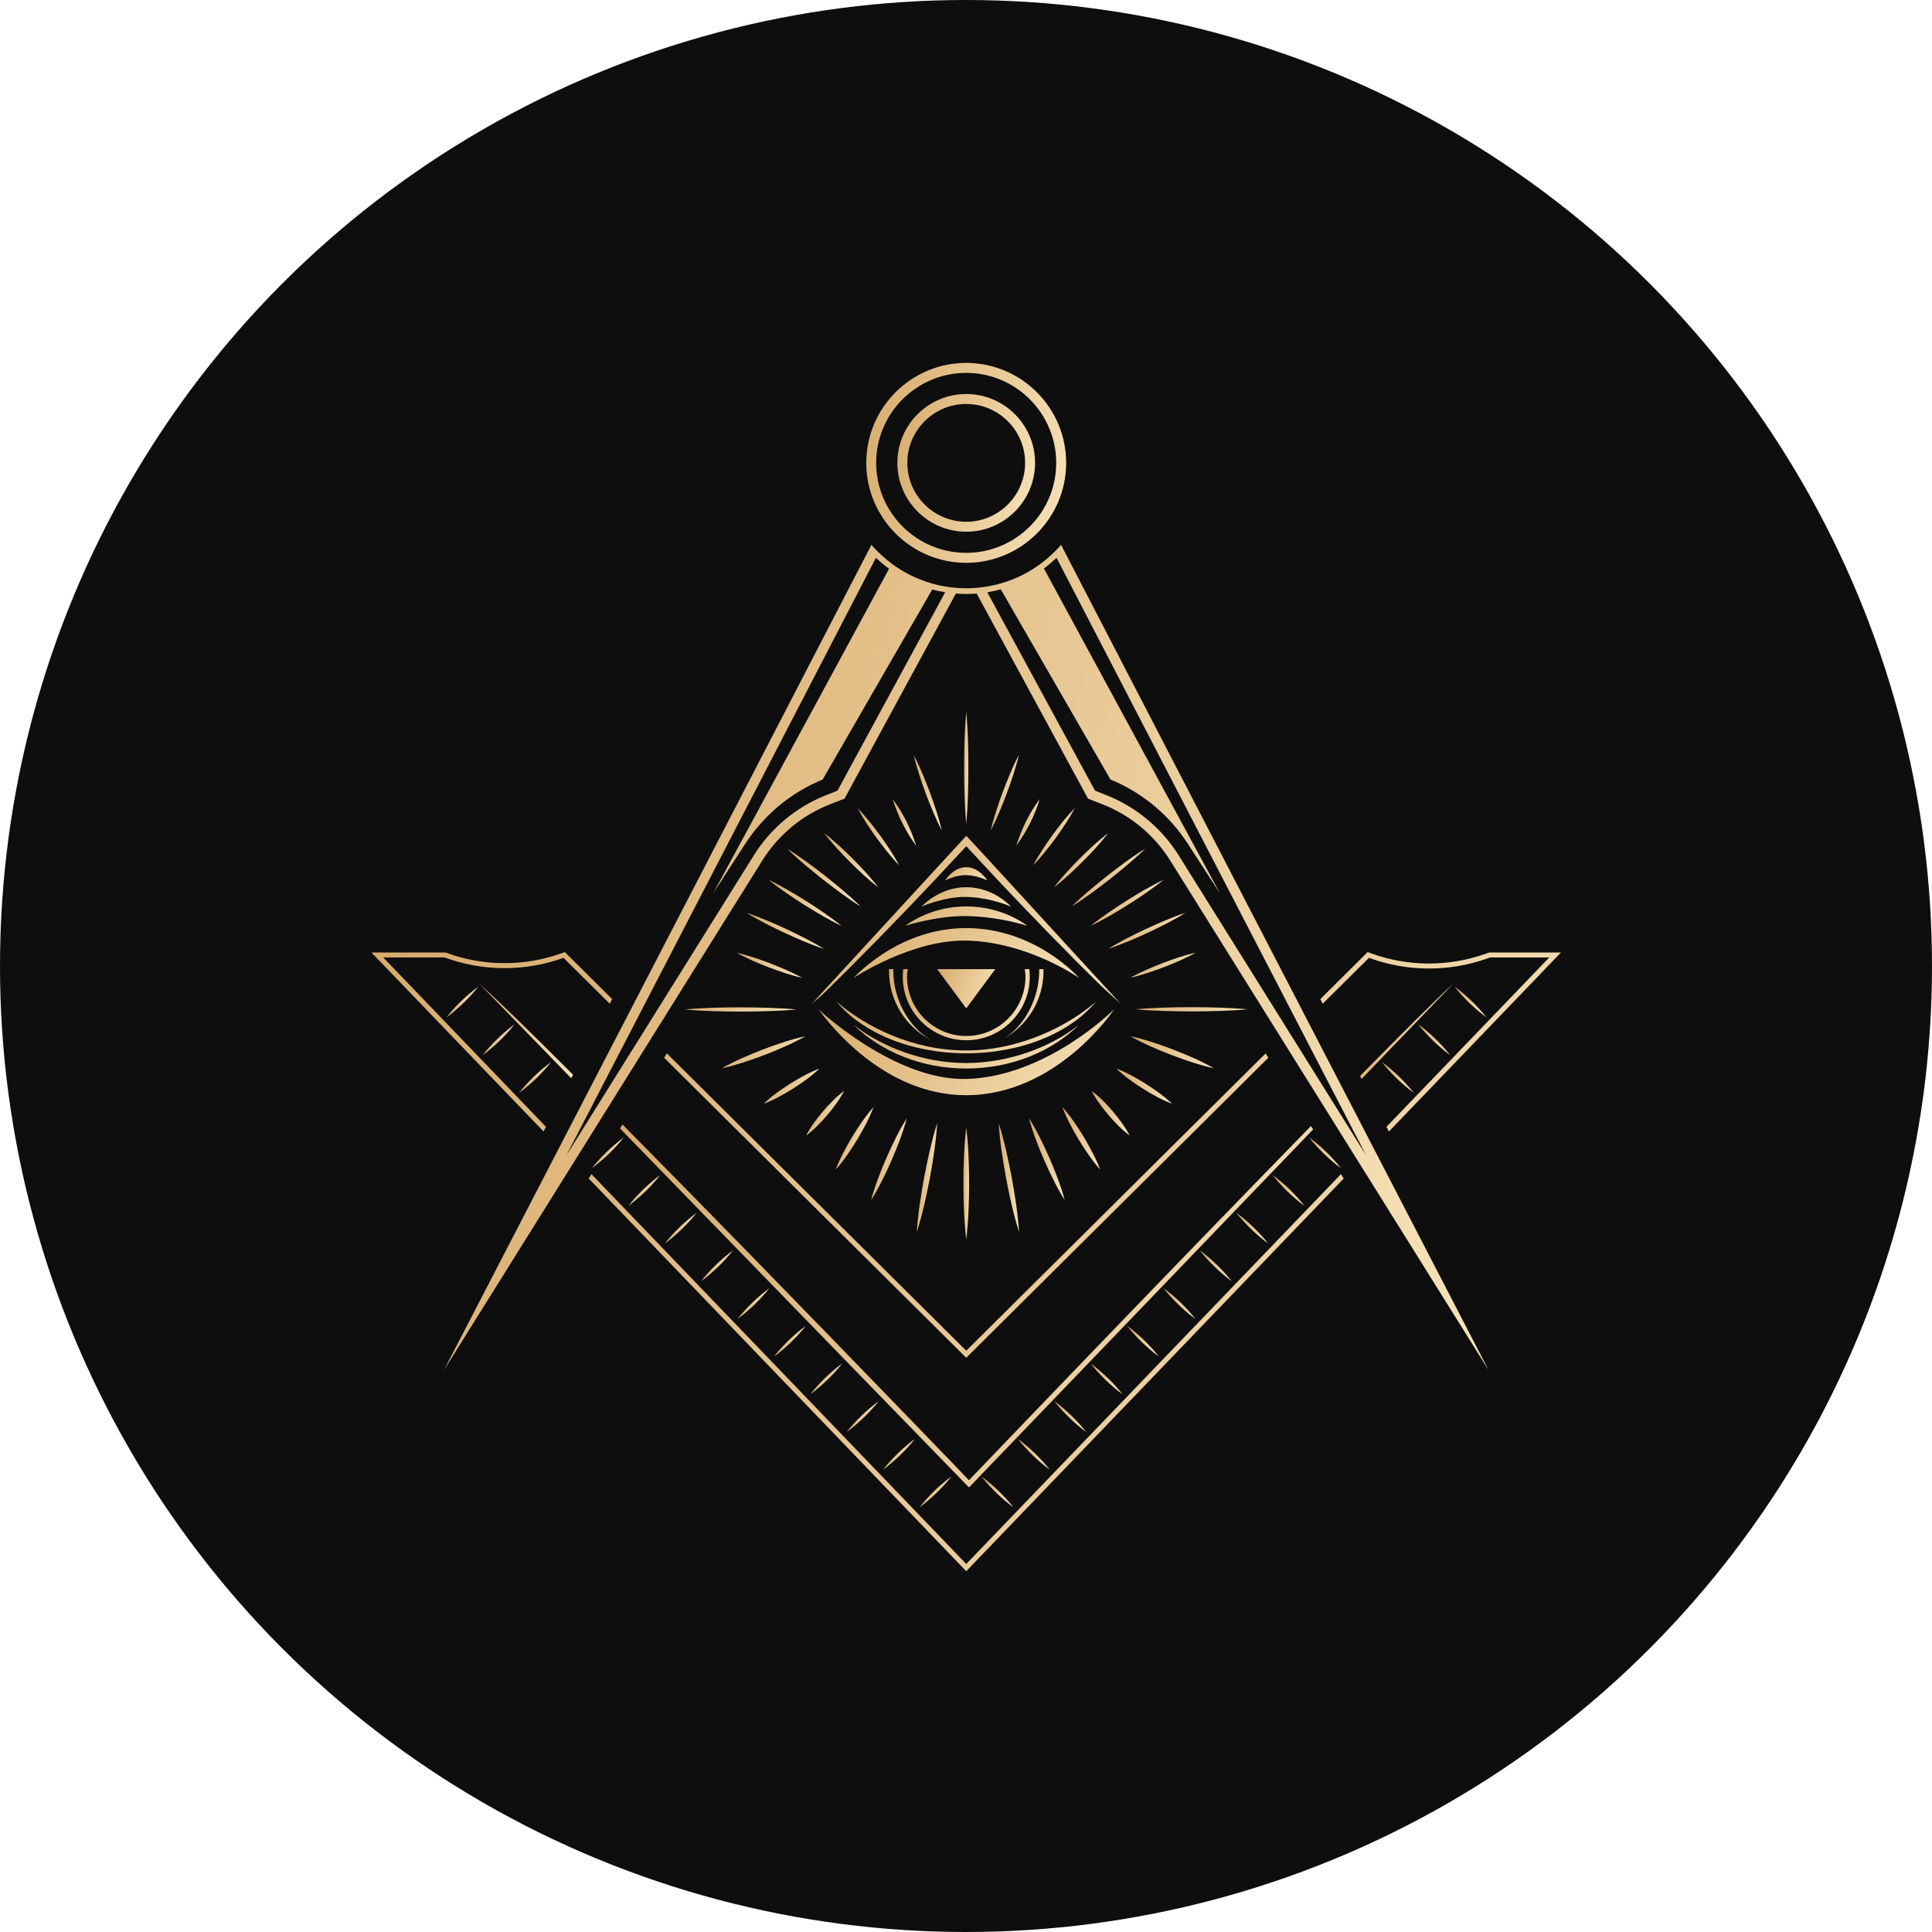 <?xml version="1.0" encoding="UTF-8"?> <svg xmlns="http://www.w3.org/2000/svg" width="32" height="32" viewBox="0 0 32 32" fill="none"><circle cx="16" cy="16" r="16" fill="#0E0E0E"></circle><path d="M16.003 9.322C15.091 9.322 14.348 8.579 14.348 7.667C14.348 6.754 15.091 6.011 16.003 6.011C16.916 6.011 17.659 6.754 17.659 7.667C17.659 8.579 16.916 9.322 16.003 9.322ZM16.003 6.176C15.181 6.176 14.512 6.845 14.512 7.667C14.512 8.489 15.181 9.157 16.003 9.157C16.825 9.157 17.494 8.489 17.494 7.667C17.494 6.845 16.825 6.176 16.003 6.176Z" fill="url(#paint0_linear_730_658)"></path><path d="M16.004 8.807C15.375 8.807 14.863 8.295 14.863 7.666C14.863 7.038 15.375 6.526 16.004 6.526C16.633 6.526 17.144 7.038 17.144 7.666C17.144 8.295 16.633 8.807 16.004 8.807ZM16.004 6.691C15.466 6.691 15.028 7.129 15.028 7.666C15.028 8.204 15.466 8.642 16.004 8.642C16.541 8.642 16.979 8.204 16.979 7.666C16.979 7.129 16.541 6.691 16.004 6.691Z" fill="url(#paint1_linear_730_658)"></path><path d="M17.621 9.114L17.575 9.024C17.523 9.085 17.466 9.142 17.407 9.196C17.356 9.244 17.301 9.289 17.245 9.331C17.05 9.478 16.828 9.59 16.587 9.66C16.568 9.666 16.548 9.672 16.528 9.677H16.528C16.399 9.71 16.265 9.732 16.127 9.74C16.087 9.742 16.046 9.744 16.004 9.744C15.962 9.744 15.922 9.742 15.881 9.74C15.747 9.732 15.616 9.712 15.49 9.679C15.467 9.673 15.444 9.667 15.421 9.66C15.184 9.591 14.965 9.481 14.771 9.337C14.712 9.293 14.655 9.246 14.601 9.196C14.542 9.142 14.486 9.085 14.434 9.024L14.387 9.114L7.352 22.696L12.627 14.252C12.889 13.832 13.279 13.507 13.739 13.325L13.988 13.228L15.832 9.831C15.888 9.836 15.946 9.838 16.004 9.838C16.062 9.838 16.12 9.836 16.177 9.831L18.021 13.228L18.269 13.325C18.729 13.507 19.119 13.832 19.382 14.252L24.657 22.696L17.621 9.114ZM13.871 13.096L13.679 13.172C13.189 13.366 12.766 13.718 12.487 14.165L9.382 19.135L14.508 9.239C14.577 9.304 14.649 9.365 14.726 9.42L11.813 14.795L12.344 13.975C12.499 13.737 12.688 13.525 12.904 13.345C13.12 13.166 13.363 13.019 13.626 12.911L15.441 9.764C15.511 9.783 15.583 9.798 15.655 9.81L13.871 13.096ZM18.329 13.172L18.137 13.096L16.353 9.81C16.428 9.797 16.503 9.781 16.576 9.761L18.393 12.911C18.656 13.019 18.899 13.166 19.115 13.345C19.331 13.525 19.52 13.737 19.674 13.975L20.206 14.795L17.29 9.415C17.364 9.361 17.434 9.302 17.5 9.239L22.627 19.135L19.521 14.165C19.242 13.718 18.819 13.366 18.329 13.172Z" fill="url(#paint2_linear_730_658)"></path><path d="M16.527 9.677L16.534 9.69L16.587 9.661C16.567 9.666 16.547 9.672 16.527 9.677Z" fill="url(#paint3_linear_730_658)"></path><path d="M13.442 16.63C13.452 16.62 15.995 13.853 16.005 13.844C16.012 13.842 18.559 16.629 18.567 16.63C18.481 16.549 18.303 16.393 18.219 16.31C17.669 15.773 17.098 15.181 16.57 14.623L15.927 13.933H16.082L15.439 14.622C14.852 15.243 14.234 15.878 13.621 16.475L13.441 16.63L13.442 16.63Z" fill="url(#paint4_linear_730_658)"></path><path d="M16.485 16.052L16.004 16.702L15.523 16.052H16.485Z" fill="url(#paint5_linear_730_658)"></path><path d="M17.048 16.052H16.972C16.981 16.104 16.985 16.124 16.985 16.178C16.985 16.719 16.545 17.159 16.004 17.159C15.463 17.159 15.024 16.719 15.024 16.178C15.024 16.124 15.028 16.104 15.037 16.052H14.961C14.956 16.094 14.953 16.135 14.953 16.178C14.953 16.758 15.425 17.23 16.005 17.23C16.584 17.23 17.056 16.758 17.056 16.178C17.056 16.135 17.054 16.094 17.049 16.052H17.048Z" fill="url(#paint6_linear_730_658)"></path><path d="M18.153 16.59C17.72 16.973 16.91 17.399 16.004 17.399C15.099 17.399 14.33 16.999 13.855 16.59C14.278 17.101 15.083 17.446 16.004 17.446C16.926 17.446 17.731 17.101 18.153 16.59Z" fill="url(#paint7_linear_730_658)"></path><path d="M17.872 16.973C17.42 17.336 16.718 17.607 16.004 17.607C15.29 17.607 14.614 17.346 14.137 16.973C14.589 17.417 15.258 17.698 16.004 17.698C16.75 17.698 17.42 17.417 17.872 16.973Z" fill="url(#paint8_linear_730_658)"></path><path d="M13.555 16.717C13.555 16.717 14.815 17.902 16.004 17.871C17.34 17.835 18.454 16.717 18.454 16.717C18.454 16.717 17.514 18.14 16.002 18.14C14.621 18.14 13.713 16.927 13.555 16.717H13.555Z" fill="url(#paint9_linear_730_658)"></path><path d="M15.414 17.222C15.005 17.009 14.725 16.58 14.725 16.087V16.052H14.796V16.087C14.796 16.54 15.046 17.015 15.415 17.222H15.414Z" fill="url(#paint10_linear_730_658)"></path><path d="M17.283 16.052V16.087C17.283 16.571 17.012 16.993 16.615 17.21C16.972 17 17.212 16.53 17.212 16.087V16.052H17.283H17.283Z" fill="url(#paint11_linear_730_658)"></path><path d="M9.355 15.769L9.303 15.788C8.684 16.011 8.002 16.008 7.384 15.778L7.377 15.776H6.152L9.003 18.741L9.043 18.664L6.347 15.858H7.362C7.997 16.092 8.695 16.095 9.331 15.866L9.334 15.865L10.099 16.625L10.139 16.548L9.355 15.769ZM24.668 15.776L24.599 15.8C23.99 16.015 23.32 16.012 22.712 15.791L22.653 15.769L21.869 16.548L21.908 16.625L22.674 15.865L22.684 15.868C23.309 16.096 23.999 16.1 24.627 15.878L24.682 15.858H25.661L22.964 18.664L23.005 18.741L25.855 15.776H24.668ZM16.004 25.904L9.796 19.447L9.751 19.52L15.974 25.993L16.004 26.024L22.256 19.52L22.211 19.447L16.004 25.904ZM16.004 22.489L21.007 17.52L20.962 17.448L16.004 22.372L11.046 17.448L11 17.52L15.975 22.46L16.004 22.489Z" fill="url(#paint12_linear_730_658)"></path><path d="M24.092 16.341C24.289 16.487 24.468 16.659 24.621 16.852C24.423 16.706 24.245 16.534 24.092 16.341Z" fill="url(#paint13_linear_730_658)"></path><path d="M23.49 16.965C23.688 17.112 23.866 17.284 24.019 17.476C23.821 17.33 23.643 17.158 23.49 16.965Z" fill="url(#paint14_linear_730_658)"></path><path d="M22.887 17.589C23.084 17.736 23.263 17.907 23.416 18.1C23.218 17.954 23.04 17.782 22.887 17.589Z" fill="url(#paint15_linear_730_658)"></path><path d="M21.682 18.838C21.879 18.984 22.058 19.156 22.211 19.349C22.013 19.203 21.834 19.03 21.682 18.838Z" fill="url(#paint16_linear_730_658)"></path><path d="M21.078 19.462C21.276 19.608 21.454 19.78 21.607 19.973C21.409 19.827 21.231 19.655 21.078 19.462Z" fill="url(#paint17_linear_730_658)"></path><path d="M19.873 20.711C20.071 20.857 20.249 21.029 20.402 21.222C20.204 21.076 20.026 20.904 19.873 20.711Z" fill="url(#paint18_linear_730_658)"></path><path d="M20.477 20.086C20.674 20.233 20.853 20.405 21.006 20.597C20.808 20.451 20.629 20.279 20.477 20.086Z" fill="url(#paint19_linear_730_658)"></path><path d="M19.271 21.335C19.469 21.481 19.648 21.653 19.8 21.846C19.602 21.7 19.424 21.528 19.271 21.335Z" fill="url(#paint20_linear_730_658)"></path><path d="M18.668 21.959C18.866 22.106 19.044 22.278 19.197 22.47C18.999 22.325 18.821 22.152 18.668 21.959Z" fill="url(#paint21_linear_730_658)"></path><path d="M17.463 23.208C17.66 23.354 17.839 23.526 17.992 23.719C17.794 23.573 17.616 23.401 17.463 23.208Z" fill="url(#paint22_linear_730_658)"></path><path d="M18.064 22.584C18.262 22.73 18.441 22.902 18.593 23.094C18.395 22.948 18.217 22.776 18.064 22.584Z" fill="url(#paint23_linear_730_658)"></path><path d="M16.859 23.832C17.057 23.979 17.235 24.151 17.388 24.343C17.19 24.198 17.012 24.025 16.859 23.832Z" fill="url(#paint24_linear_730_658)"></path><path d="M16.258 24.456C16.455 24.603 16.634 24.775 16.787 24.967C16.589 24.822 16.411 24.649 16.258 24.456Z" fill="url(#paint25_linear_730_658)"></path><path d="M7.393 16.853C7.545 16.66 7.724 16.488 7.922 16.342C7.769 16.535 7.59 16.707 7.393 16.853Z" fill="url(#paint26_linear_730_658)"></path><path d="M7.994 17.477C8.147 17.285 8.325 17.112 8.523 16.966C8.37 17.159 8.192 17.331 7.994 17.477Z" fill="url(#paint27_linear_730_658)"></path><path d="M8.598 18.102C8.751 17.909 8.929 17.737 9.127 17.591C8.974 17.784 8.795 17.955 8.598 18.102Z" fill="url(#paint28_linear_730_658)"></path><path d="M9.803 19.35C9.956 19.157 10.134 18.985 10.332 18.839C10.179 19.032 10 19.203 9.803 19.35Z" fill="url(#paint29_linear_730_658)"></path><path d="M10.406 19.974C10.559 19.782 10.737 19.609 10.935 19.463C10.782 19.656 10.604 19.828 10.406 19.974Z" fill="url(#paint30_linear_730_658)"></path><path d="M11.611 21.222C11.764 21.03 11.942 20.857 12.14 20.711C11.988 20.904 11.809 21.076 11.611 21.222Z" fill="url(#paint31_linear_730_658)"></path><path d="M11.01 20.598C11.163 20.406 11.341 20.233 11.539 20.087C11.386 20.28 11.207 20.452 11.01 20.598Z" fill="url(#paint32_linear_730_658)"></path><path d="M12.215 21.847C12.368 21.654 12.546 21.482 12.744 21.336C12.591 21.529 12.412 21.701 12.215 21.847Z" fill="url(#paint33_linear_730_658)"></path><path d="M12.818 22.471C12.971 22.278 13.149 22.106 13.347 21.96C13.194 22.153 13.016 22.325 12.818 22.471Z" fill="url(#paint34_linear_730_658)"></path><path d="M14.023 23.719C14.176 23.527 14.354 23.354 14.553 23.209C14.4 23.401 14.221 23.573 14.023 23.719Z" fill="url(#paint35_linear_730_658)"></path><path d="M13.42 23.095C13.573 22.902 13.751 22.73 13.949 22.584C13.796 22.777 13.617 22.949 13.42 23.095Z" fill="url(#paint36_linear_730_658)"></path><path d="M14.625 24.343C14.778 24.151 14.956 23.978 15.154 23.832C15.001 24.025 14.823 24.197 14.625 24.343Z" fill="url(#paint37_linear_730_658)"></path><path d="M15.229 24.967C15.381 24.775 15.559 24.602 15.758 24.456C15.605 24.649 15.426 24.821 15.229 24.967Z" fill="url(#paint38_linear_730_658)"></path><path d="M7.934 16.288C8.224 16.546 8.79 17.098 9.492 17.801L9.461 17.859L7.934 16.288Z" fill="url(#paint39_linear_730_658)"></path><path d="M21.714 18.65L21.749 18.707L16.05 24.636L16.02 24.606L10.27 18.691L10.31 18.625C10.997 19.319 11.751 20.088 12.48 20.835C14.346 22.747 16.049 24.515 16.049 24.517C16.049 24.517 19.297 21.124 21.714 18.65Z" fill="url(#paint40_linear_730_658)"></path><path d="M24.075 16.287L22.553 17.87L22.527 17.821C23.225 17.113 23.786 16.553 24.075 16.287Z" fill="url(#paint41_linear_730_658)"></path><path d="M16.004 13.645C15.976 13.341 15.97 13.024 15.969 12.718C15.97 12.412 15.976 12.096 16.004 11.791C16.033 12.095 16.038 12.413 16.039 12.718C16.038 13.024 16.032 13.341 16.004 13.645Z" fill="url(#paint42_linear_730_658)"></path><path d="M16.004 20.53C15.967 20.222 15.959 19.913 15.957 19.603C15.958 19.294 15.967 18.985 16.004 18.676C16.041 18.985 16.05 19.294 16.052 19.603C16.05 19.913 16.041 20.222 16.004 20.53Z" fill="url(#paint43_linear_730_658)"></path><path d="M16.41 13.752C16.46 13.539 16.534 13.323 16.609 13.117C16.688 12.912 16.772 12.701 16.875 12.506C16.825 12.72 16.751 12.935 16.675 13.142C16.597 13.347 16.512 13.558 16.41 13.752Z" fill="url(#paint44_linear_730_658)"></path><path d="M16.834 14.005C16.919 13.729 17.05 13.467 17.221 13.234C17.137 13.511 17.005 13.772 16.834 14.005Z" fill="url(#paint45_linear_730_658)"></path><path d="M17.115 14.329C17.205 14.158 17.318 13.993 17.43 13.835C17.546 13.677 17.666 13.523 17.803 13.383C17.711 13.556 17.602 13.718 17.488 13.877C17.372 14.032 17.251 14.191 17.115 14.329Z" fill="url(#paint46_linear_730_658)"></path><path d="M17.459 14.695C17.586 14.528 17.736 14.37 17.883 14.22C18.034 14.071 18.188 13.926 18.357 13.796C18.227 13.965 18.082 14.12 17.933 14.27C17.783 14.417 17.626 14.567 17.459 14.695Z" fill="url(#paint47_linear_730_658)"></path><path d="M17.752 15.013C17.933 14.834 18.139 14.666 18.338 14.507C18.54 14.35 18.75 14.191 18.968 14.057C18.786 14.236 18.581 14.403 18.382 14.562C18.18 14.719 17.969 14.878 17.752 15.013Z" fill="url(#paint48_linear_730_658)"></path><path d="M18.068 15.333C18.251 15.184 18.454 15.05 18.652 14.923C18.852 14.798 19.061 14.672 19.273 14.572C19.091 14.72 18.888 14.855 18.69 14.982C18.49 15.107 18.281 15.232 18.068 15.333Z" fill="url(#paint49_linear_730_658)"></path><path d="M18.811 16.717C19.114 16.689 19.432 16.683 19.737 16.682C20.043 16.683 20.36 16.689 20.664 16.717C20.36 16.745 20.043 16.75 19.737 16.752C19.432 16.75 19.115 16.745 18.811 16.717Z" fill="url(#paint50_linear_730_658)"></path><path d="M18.359 15.714C18.557 15.591 18.773 15.484 18.983 15.385C19.194 15.288 19.415 15.191 19.636 15.119C19.439 15.242 19.223 15.349 19.013 15.448C18.801 15.545 18.581 15.642 18.359 15.714Z" fill="url(#paint51_linear_730_658)"></path><path d="M18.723 16.194C18.89 16.1 19.073 16.024 19.25 15.954C19.431 15.885 19.614 15.822 19.803 15.779C19.634 15.875 19.456 15.95 19.276 16.02C19.096 16.087 18.91 16.153 18.723 16.194Z" fill="url(#paint52_linear_730_658)"></path><path d="M15.599 13.755C15.497 13.561 15.412 13.35 15.334 13.145C15.259 12.938 15.184 12.723 15.135 12.509C15.238 12.703 15.322 12.915 15.4 13.12C15.475 13.326 15.55 13.541 15.599 13.755Z" fill="url(#paint53_linear_730_658)"></path><path d="M15.175 14.009C15.003 13.775 14.871 13.514 14.787 13.237C14.959 13.47 15.09 13.732 15.175 14.009Z" fill="url(#paint54_linear_730_658)"></path><path d="M14.893 14.332C14.757 14.194 14.636 14.035 14.52 13.88C14.406 13.721 14.297 13.559 14.205 13.386C14.342 13.527 14.462 13.681 14.578 13.838C14.69 13.996 14.803 14.161 14.893 14.332Z" fill="url(#paint55_linear_730_658)"></path><path d="M14.548 14.698C14.381 14.571 14.224 14.421 14.074 14.273C13.925 14.122 13.78 13.968 13.65 13.799C13.819 13.928 13.973 14.074 14.124 14.223C14.271 14.373 14.421 14.53 14.548 14.698Z" fill="url(#paint56_linear_730_658)"></path><path d="M14.257 15.016C14.04 14.882 13.829 14.722 13.627 14.565C13.427 14.406 13.223 14.239 13.041 14.06C13.258 14.194 13.469 14.353 13.671 14.51C13.87 14.669 14.075 14.837 14.257 15.016Z" fill="url(#paint57_linear_730_658)"></path><path d="M13.94 15.337C13.727 15.236 13.518 15.11 13.318 14.986C13.12 14.859 12.917 14.724 12.734 14.575C12.947 14.676 13.156 14.802 13.356 14.926C13.554 15.053 13.757 15.188 13.94 15.337Z" fill="url(#paint58_linear_730_658)"></path><path d="M13.197 16.72C12.894 16.748 12.576 16.753 12.271 16.755C11.965 16.753 11.648 16.748 11.344 16.72C11.647 16.691 11.965 16.686 12.271 16.685C12.576 16.686 12.893 16.692 13.197 16.72Z" fill="url(#paint59_linear_730_658)"></path><path d="M13.648 15.717C13.427 15.645 13.206 15.548 12.995 15.451C12.785 15.352 12.568 15.245 12.371 15.122C12.592 15.194 12.813 15.291 13.024 15.388C13.235 15.488 13.451 15.594 13.648 15.717Z" fill="url(#paint60_linear_730_658)"></path><path d="M13.286 16.196C13.099 16.155 12.912 16.089 12.733 16.022C12.552 15.952 12.374 15.877 12.205 15.782C12.395 15.824 12.577 15.888 12.758 15.956C12.936 16.027 13.119 16.102 13.286 16.196Z" fill="url(#paint61_linear_730_658)"></path><path d="M16.879 20.407C16.786 20.114 16.721 19.815 16.664 19.514C16.608 19.212 16.561 18.909 16.541 18.602C16.634 18.895 16.698 19.195 16.756 19.496C16.811 19.798 16.859 20.101 16.879 20.407Z" fill="url(#paint62_linear_730_658)"></path><path d="M17.635 19.878C17.503 19.668 17.396 19.445 17.296 19.218C17.198 18.991 17.107 18.761 17.043 18.52C17.175 18.73 17.282 18.954 17.382 19.18C17.48 19.408 17.571 19.638 17.635 19.878Z" fill="url(#paint63_linear_730_658)"></path><path d="M18.223 19.373C18.087 19.221 17.975 19.052 17.869 18.879C17.765 18.705 17.668 18.528 17.596 18.336C17.732 18.489 17.844 18.657 17.95 18.83C18.053 19.005 18.151 19.182 18.223 19.373Z" fill="url(#paint64_linear_730_658)"></path><path d="M18.711 18.808C18.579 18.711 18.467 18.593 18.361 18.47C18.256 18.345 18.157 18.216 18.082 18.07C18.215 18.168 18.326 18.285 18.433 18.409C18.537 18.534 18.636 18.663 18.711 18.808Z" fill="url(#paint65_linear_730_658)"></path><path d="M19.414 18.282C19.241 18.217 19.083 18.127 18.927 18.03C18.772 17.932 18.623 17.827 18.49 17.699C18.663 17.764 18.822 17.854 18.977 17.951C19.131 18.05 19.281 18.154 19.414 18.282Z" fill="url(#paint66_linear_730_658)"></path><path d="M20.106 17.694C19.863 17.64 19.63 17.56 19.398 17.472C19.166 17.382 18.939 17.286 18.723 17.163C18.966 17.216 19.2 17.296 19.431 17.384C19.663 17.474 19.89 17.571 20.106 17.694Z" fill="url(#paint67_linear_730_658)"></path><path d="M15.185 20.407C15.205 20.101 15.253 19.798 15.308 19.496C15.366 19.195 15.43 18.895 15.523 18.602C15.504 18.909 15.456 19.212 15.401 19.514C15.343 19.815 15.278 20.114 15.185 20.407Z" fill="url(#paint68_linear_730_658)"></path><path d="M14.428 19.878C14.492 19.638 14.583 19.408 14.681 19.18C14.781 18.954 14.888 18.73 15.02 18.52C14.956 18.761 14.865 18.99 14.767 19.218C14.667 19.445 14.56 19.668 14.428 19.878Z" fill="url(#paint69_linear_730_658)"></path><path d="M13.842 19.373C13.914 19.182 14.011 19.005 14.115 18.83C14.221 18.657 14.333 18.489 14.469 18.336C14.397 18.527 14.3 18.705 14.196 18.879C14.089 19.052 13.977 19.221 13.842 19.373Z" fill="url(#paint70_linear_730_658)"></path><path d="M13.352 18.808C13.427 18.662 13.526 18.533 13.63 18.409C13.737 18.285 13.848 18.168 13.981 18.07C13.905 18.216 13.807 18.345 13.702 18.47C13.596 18.593 13.484 18.71 13.352 18.808Z" fill="url(#paint71_linear_730_658)"></path><path d="M12.648 18.282C12.781 18.154 12.931 18.049 13.085 17.951C13.241 17.854 13.399 17.764 13.572 17.699C13.439 17.827 13.29 17.932 13.136 18.03C12.98 18.127 12.821 18.217 12.648 18.282Z" fill="url(#paint72_linear_730_658)"></path><path d="M11.957 17.694C12.173 17.571 12.401 17.474 12.632 17.384C12.864 17.296 13.098 17.216 13.341 17.163C13.124 17.286 12.897 17.382 12.666 17.472C12.434 17.56 12.2 17.64 11.957 17.694Z" fill="url(#paint73_linear_730_658)"></path><path d="M14.137 16.197C14.137 16.197 15.097 15.561 16.005 15.579C17.023 15.6 17.872 16.197 17.872 16.197C17.872 16.197 17.155 15.372 16.003 15.372C14.95 15.372 14.257 16.075 14.137 16.197Z" fill="url(#paint74_linear_730_658)"></path><path d="M14.996 15.333C14.996 15.333 15.514 15.166 16.004 15.173C16.553 15.181 17.012 15.333 17.012 15.333C17.012 15.333 16.625 15.013 16.003 15.013C15.435 15.013 15.061 15.286 14.996 15.333Z" fill="url(#paint75_linear_730_658)"></path><path d="M15.262 15.016C15.262 15.016 15.643 14.849 16.003 14.856C16.408 14.864 16.745 15.016 16.745 15.016C16.745 15.016 16.461 14.695 16.003 14.695C15.584 14.695 15.309 14.969 15.262 15.016Z" fill="url(#paint76_linear_730_658)"></path><path d="M15.653 14.584C15.653 14.584 15.833 14.49 16.003 14.495C16.195 14.5 16.354 14.584 16.354 14.584C16.354 14.584 16.219 14.363 16.003 14.363C15.805 14.363 15.675 14.551 15.652 14.584H15.653Z" fill="url(#paint77_linear_730_658)"></path><defs><linearGradient id="paint0_linear_730_658" x1="14.348" y1="6.011" x2="18.198" y2="6.851" gradientUnits="userSpaceOnUse"><stop stop-color="#D8AB6C"></stop><stop offset="1" stop-color="#F7E3BA"></stop></linearGradient><linearGradient id="paint1_linear_730_658" x1="14.863" y1="6.526" x2="17.516" y2="7.104" gradientUnits="userSpaceOnUse"><stop stop-color="#D8AB6C"></stop><stop offset="1" stop-color="#F7E3BA"></stop></linearGradient><linearGradient id="paint2_linear_730_658" x1="7.352" y1="9.024" x2="26.938" y2="14.431" gradientUnits="userSpaceOnUse"><stop stop-color="#D8AB6C"></stop><stop offset="1" stop-color="#F7E3BA"></stop></linearGradient><linearGradient id="paint3_linear_730_658" x1="16.527" y1="9.661" x2="16.588" y2="9.687" gradientUnits="userSpaceOnUse"><stop stop-color="#D8AB6C"></stop><stop offset="1" stop-color="#F7E3BA"></stop></linearGradient><linearGradient id="paint4_linear_730_658" x1="13.441" y1="13.844" x2="18.82" y2="16.001" gradientUnits="userSpaceOnUse"><stop stop-color="#D8AB6C"></stop><stop offset="1" stop-color="#F7E3BA"></stop></linearGradient><linearGradient id="paint5_linear_730_658" x1="15.523" y1="16.052" x2="16.584" y2="16.394" gradientUnits="userSpaceOnUse"><stop stop-color="#D8AB6C"></stop><stop offset="1" stop-color="#F7E3BA"></stop></linearGradient><linearGradient id="paint6_linear_730_658" x1="14.953" y1="16.052" x2="17.178" y2="16.918" gradientUnits="userSpaceOnUse"><stop stop-color="#D8AB6C"></stop><stop offset="1" stop-color="#F7E3BA"></stop></linearGradient><linearGradient id="paint7_linear_730_658" x1="13.855" y1="16.59" x2="16.235" y2="19.197" gradientUnits="userSpaceOnUse"><stop stop-color="#D8AB6C"></stop><stop offset="1" stop-color="#F7E3BA"></stop></linearGradient><linearGradient id="paint8_linear_730_658" x1="14.137" y1="16.973" x2="16.15" y2="19.233" gradientUnits="userSpaceOnUse"><stop stop-color="#D8AB6C"></stop><stop offset="1" stop-color="#F7E3BA"></stop></linearGradient><linearGradient id="paint9_linear_730_658" x1="13.555" y1="16.717" x2="17.372" y2="19.582" gradientUnits="userSpaceOnUse"><stop stop-color="#D8AB6C"></stop><stop offset="1" stop-color="#F7E3BA"></stop></linearGradient><linearGradient id="paint10_linear_730_658" x1="14.725" y1="16.052" x2="15.552" y2="16.159" gradientUnits="userSpaceOnUse"><stop stop-color="#D8AB6C"></stop><stop offset="1" stop-color="#F7E3BA"></stop></linearGradient><linearGradient id="paint11_linear_730_658" x1="16.615" y1="16.052" x2="17.416" y2="16.152" gradientUnits="userSpaceOnUse"><stop stop-color="#D8AB6C"></stop><stop offset="1" stop-color="#F7E3BA"></stop></linearGradient><linearGradient id="paint12_linear_730_658" x1="6.152" y1="15.769" x2="26.568" y2="24.323" gradientUnits="userSpaceOnUse"><stop stop-color="#D8AB6C"></stop><stop offset="1" stop-color="#F7E3BA"></stop></linearGradient><linearGradient id="paint13_linear_730_658" x1="24.092" y1="16.341" x2="24.705" y2="16.479" gradientUnits="userSpaceOnUse"><stop stop-color="#D8AB6C"></stop><stop offset="1" stop-color="#F7E3BA"></stop></linearGradient><linearGradient id="paint14_linear_730_658" x1="23.49" y1="16.965" x2="24.103" y2="17.104" gradientUnits="userSpaceOnUse"><stop stop-color="#D8AB6C"></stop><stop offset="1" stop-color="#F7E3BA"></stop></linearGradient><linearGradient id="paint15_linear_730_658" x1="22.887" y1="17.589" x2="23.5" y2="17.728" gradientUnits="userSpaceOnUse"><stop stop-color="#D8AB6C"></stop><stop offset="1" stop-color="#F7E3BA"></stop></linearGradient><linearGradient id="paint16_linear_730_658" x1="21.682" y1="18.838" x2="22.295" y2="18.976" gradientUnits="userSpaceOnUse"><stop stop-color="#D8AB6C"></stop><stop offset="1" stop-color="#F7E3BA"></stop></linearGradient><linearGradient id="paint17_linear_730_658" x1="21.078" y1="19.462" x2="21.691" y2="19.6" gradientUnits="userSpaceOnUse"><stop stop-color="#D8AB6C"></stop><stop offset="1" stop-color="#F7E3BA"></stop></linearGradient><linearGradient id="paint18_linear_730_658" x1="19.873" y1="20.711" x2="20.486" y2="20.849" gradientUnits="userSpaceOnUse"><stop stop-color="#D8AB6C"></stop><stop offset="1" stop-color="#F7E3BA"></stop></linearGradient><linearGradient id="paint19_linear_730_658" x1="20.477" y1="20.086" x2="21.09" y2="20.225" gradientUnits="userSpaceOnUse"><stop stop-color="#D8AB6C"></stop><stop offset="1" stop-color="#F7E3BA"></stop></linearGradient><linearGradient id="paint20_linear_730_658" x1="19.271" y1="21.335" x2="19.885" y2="21.473" gradientUnits="userSpaceOnUse"><stop stop-color="#D8AB6C"></stop><stop offset="1" stop-color="#F7E3BA"></stop></linearGradient><linearGradient id="paint21_linear_730_658" x1="18.668" y1="21.959" x2="19.281" y2="22.098" gradientUnits="userSpaceOnUse"><stop stop-color="#D8AB6C"></stop><stop offset="1" stop-color="#F7E3BA"></stop></linearGradient><linearGradient id="paint22_linear_730_658" x1="17.463" y1="23.208" x2="18.076" y2="23.346" gradientUnits="userSpaceOnUse"><stop stop-color="#D8AB6C"></stop><stop offset="1" stop-color="#F7E3BA"></stop></linearGradient><linearGradient id="paint23_linear_730_658" x1="18.064" y1="22.584" x2="18.678" y2="22.722" gradientUnits="userSpaceOnUse"><stop stop-color="#D8AB6C"></stop><stop offset="1" stop-color="#F7E3BA"></stop></linearGradient><linearGradient id="paint24_linear_730_658" x1="16.859" y1="23.832" x2="17.473" y2="23.971" gradientUnits="userSpaceOnUse"><stop stop-color="#D8AB6C"></stop><stop offset="1" stop-color="#F7E3BA"></stop></linearGradient><linearGradient id="paint25_linear_730_658" x1="16.258" y1="24.456" x2="16.871" y2="24.595" gradientUnits="userSpaceOnUse"><stop stop-color="#D8AB6C"></stop><stop offset="1" stop-color="#F7E3BA"></stop></linearGradient><linearGradient id="paint26_linear_730_658" x1="7.393" y1="16.342" x2="8.006" y2="16.481" gradientUnits="userSpaceOnUse"><stop stop-color="#D8AB6C"></stop><stop offset="1" stop-color="#F7E3BA"></stop></linearGradient><linearGradient id="paint27_linear_730_658" x1="7.994" y1="16.966" x2="8.607" y2="17.105" gradientUnits="userSpaceOnUse"><stop stop-color="#D8AB6C"></stop><stop offset="1" stop-color="#F7E3BA"></stop></linearGradient><linearGradient id="paint28_linear_730_658" x1="8.598" y1="17.591" x2="9.211" y2="17.729" gradientUnits="userSpaceOnUse"><stop stop-color="#D8AB6C"></stop><stop offset="1" stop-color="#F7E3BA"></stop></linearGradient><linearGradient id="paint29_linear_730_658" x1="9.803" y1="18.839" x2="10.416" y2="18.977" gradientUnits="userSpaceOnUse"><stop stop-color="#D8AB6C"></stop><stop offset="1" stop-color="#F7E3BA"></stop></linearGradient><linearGradient id="paint30_linear_730_658" x1="10.406" y1="19.463" x2="11.019" y2="19.602" gradientUnits="userSpaceOnUse"><stop stop-color="#D8AB6C"></stop><stop offset="1" stop-color="#F7E3BA"></stop></linearGradient><linearGradient id="paint31_linear_730_658" x1="11.611" y1="20.711" x2="12.225" y2="20.85" gradientUnits="userSpaceOnUse"><stop stop-color="#D8AB6C"></stop><stop offset="1" stop-color="#F7E3BA"></stop></linearGradient><linearGradient id="paint32_linear_730_658" x1="11.01" y1="20.087" x2="11.623" y2="20.226" gradientUnits="userSpaceOnUse"><stop stop-color="#D8AB6C"></stop><stop offset="1" stop-color="#F7E3BA"></stop></linearGradient><linearGradient id="paint33_linear_730_658" x1="12.215" y1="21.336" x2="12.828" y2="21.474" gradientUnits="userSpaceOnUse"><stop stop-color="#D8AB6C"></stop><stop offset="1" stop-color="#F7E3BA"></stop></linearGradient><linearGradient id="paint34_linear_730_658" x1="12.818" y1="21.96" x2="13.431" y2="22.098" gradientUnits="userSpaceOnUse"><stop stop-color="#D8AB6C"></stop><stop offset="1" stop-color="#F7E3BA"></stop></linearGradient><linearGradient id="paint35_linear_730_658" x1="14.023" y1="23.209" x2="14.637" y2="23.347" gradientUnits="userSpaceOnUse"><stop stop-color="#D8AB6C"></stop><stop offset="1" stop-color="#F7E3BA"></stop></linearGradient><linearGradient id="paint36_linear_730_658" x1="13.42" y1="22.584" x2="14.033" y2="22.723" gradientUnits="userSpaceOnUse"><stop stop-color="#D8AB6C"></stop><stop offset="1" stop-color="#F7E3BA"></stop></linearGradient><linearGradient id="paint37_linear_730_658" x1="14.625" y1="23.832" x2="15.238" y2="23.971" gradientUnits="userSpaceOnUse"><stop stop-color="#D8AB6C"></stop><stop offset="1" stop-color="#F7E3BA"></stop></linearGradient><linearGradient id="paint38_linear_730_658" x1="15.229" y1="24.456" x2="15.842" y2="24.595" gradientUnits="userSpaceOnUse"><stop stop-color="#D8AB6C"></stop><stop offset="1" stop-color="#F7E3BA"></stop></linearGradient><linearGradient id="paint39_linear_730_658" x1="7.934" y1="16.288" x2="9.747" y2="16.68" gradientUnits="userSpaceOnUse"><stop stop-color="#D8AB6C"></stop><stop offset="1" stop-color="#F7E3BA"></stop></linearGradient><linearGradient id="paint40_linear_730_658" x1="10.27" y1="18.625" x2="22.186" y2="23.588" gradientUnits="userSpaceOnUse"><stop stop-color="#D8AB6C"></stop><stop offset="1" stop-color="#F7E3BA"></stop></linearGradient><linearGradient id="paint41_linear_730_658" x1="22.527" y1="16.287" x2="24.33" y2="16.671" gradientUnits="userSpaceOnUse"><stop stop-color="#D8AB6C"></stop><stop offset="1" stop-color="#F7E3BA"></stop></linearGradient><linearGradient id="paint42_linear_730_658" x1="15.969" y1="11.791" x2="16.055" y2="11.792" gradientUnits="userSpaceOnUse"><stop stop-color="#D8AB6C"></stop><stop offset="1" stop-color="#F7E3BA"></stop></linearGradient><linearGradient id="paint43_linear_730_658" x1="15.957" y1="18.676" x2="16.072" y2="18.677" gradientUnits="userSpaceOnUse"><stop stop-color="#D8AB6C"></stop><stop offset="1" stop-color="#F7E3BA"></stop></linearGradient><linearGradient id="paint44_linear_730_658" x1="16.41" y1="12.506" x2="16.972" y2="12.552" gradientUnits="userSpaceOnUse"><stop stop-color="#D8AB6C"></stop><stop offset="1" stop-color="#F7E3BA"></stop></linearGradient><linearGradient id="paint45_linear_730_658" x1="16.834" y1="13.234" x2="17.3" y2="13.285" gradientUnits="userSpaceOnUse"><stop stop-color="#D8AB6C"></stop><stop offset="1" stop-color="#F7E3BA"></stop></linearGradient><linearGradient id="paint46_linear_730_658" x1="17.115" y1="13.383" x2="17.932" y2="13.512" gradientUnits="userSpaceOnUse"><stop stop-color="#D8AB6C"></stop><stop offset="1" stop-color="#F7E3BA"></stop></linearGradient><linearGradient id="paint47_linear_730_658" x1="17.459" y1="13.796" x2="18.503" y2="14.023" gradientUnits="userSpaceOnUse"><stop stop-color="#D8AB6C"></stop><stop offset="1" stop-color="#F7E3BA"></stop></linearGradient><linearGradient id="paint48_linear_730_658" x1="17.752" y1="14.057" x2="19.127" y2="14.438" gradientUnits="userSpaceOnUse"><stop stop-color="#D8AB6C"></stop><stop offset="1" stop-color="#F7E3BA"></stop></linearGradient><linearGradient id="paint49_linear_730_658" x1="18.068" y1="14.572" x2="19.38" y2="15.024" gradientUnits="userSpaceOnUse"><stop stop-color="#D8AB6C"></stop><stop offset="1" stop-color="#F7E3BA"></stop></linearGradient><linearGradient id="paint50_linear_730_658" x1="18.811" y1="16.682" x2="18.877" y2="17.063" gradientUnits="userSpaceOnUse"><stop stop-color="#D8AB6C"></stop><stop offset="1" stop-color="#F7E3BA"></stop></linearGradient><linearGradient id="paint51_linear_730_658" x1="18.359" y1="15.119" x2="19.635" y2="15.716" gradientUnits="userSpaceOnUse"><stop stop-color="#D8AB6C"></stop><stop offset="1" stop-color="#F7E3BA"></stop></linearGradient><linearGradient id="paint52_linear_730_658" x1="18.723" y1="15.779" x2="19.718" y2="16.345" gradientUnits="userSpaceOnUse"><stop stop-color="#D8AB6C"></stop><stop offset="1" stop-color="#F7E3BA"></stop></linearGradient><linearGradient id="paint53_linear_730_658" x1="15.135" y1="12.509" x2="15.697" y2="12.555" gradientUnits="userSpaceOnUse"><stop stop-color="#D8AB6C"></stop><stop offset="1" stop-color="#F7E3BA"></stop></linearGradient><linearGradient id="paint54_linear_730_658" x1="14.787" y1="13.237" x2="15.253" y2="13.288" gradientUnits="userSpaceOnUse"><stop stop-color="#D8AB6C"></stop><stop offset="1" stop-color="#F7E3BA"></stop></linearGradient><linearGradient id="paint55_linear_730_658" x1="14.205" y1="13.386" x2="15.022" y2="13.515" gradientUnits="userSpaceOnUse"><stop stop-color="#D8AB6C"></stop><stop offset="1" stop-color="#F7E3BA"></stop></linearGradient><linearGradient id="paint56_linear_730_658" x1="13.65" y1="13.799" x2="14.694" y2="14.026" gradientUnits="userSpaceOnUse"><stop stop-color="#D8AB6C"></stop><stop offset="1" stop-color="#F7E3BA"></stop></linearGradient><linearGradient id="paint57_linear_730_658" x1="13.041" y1="14.06" x2="14.416" y2="14.441" gradientUnits="userSpaceOnUse"><stop stop-color="#D8AB6C"></stop><stop offset="1" stop-color="#F7E3BA"></stop></linearGradient><linearGradient id="paint58_linear_730_658" x1="12.734" y1="14.575" x2="14.046" y2="15.028" gradientUnits="userSpaceOnUse"><stop stop-color="#D8AB6C"></stop><stop offset="1" stop-color="#F7E3BA"></stop></linearGradient><linearGradient id="paint59_linear_730_658" x1="11.344" y1="16.685" x2="11.41" y2="17.066" gradientUnits="userSpaceOnUse"><stop stop-color="#D8AB6C"></stop><stop offset="1" stop-color="#F7E3BA"></stop></linearGradient><linearGradient id="paint60_linear_730_658" x1="12.371" y1="15.122" x2="13.647" y2="15.719" gradientUnits="userSpaceOnUse"><stop stop-color="#D8AB6C"></stop><stop offset="1" stop-color="#F7E3BA"></stop></linearGradient><linearGradient id="paint61_linear_730_658" x1="12.205" y1="15.782" x2="13.2" y2="16.347" gradientUnits="userSpaceOnUse"><stop stop-color="#D8AB6C"></stop><stop offset="1" stop-color="#F7E3BA"></stop></linearGradient><linearGradient id="paint62_linear_730_658" x1="16.541" y1="18.602" x2="16.952" y2="18.619" gradientUnits="userSpaceOnUse"><stop stop-color="#D8AB6C"></stop><stop offset="1" stop-color="#F7E3BA"></stop></linearGradient><linearGradient id="paint63_linear_730_658" x1="17.043" y1="18.52" x2="17.758" y2="18.588" gradientUnits="userSpaceOnUse"><stop stop-color="#D8AB6C"></stop><stop offset="1" stop-color="#F7E3BA"></stop></linearGradient><linearGradient id="paint64_linear_730_658" x1="17.596" y1="18.336" x2="18.347" y2="18.436" gradientUnits="userSpaceOnUse"><stop stop-color="#D8AB6C"></stop><stop offset="1" stop-color="#F7E3BA"></stop></linearGradient><linearGradient id="paint65_linear_730_658" x1="18.082" y1="18.07" x2="18.823" y2="18.207" gradientUnits="userSpaceOnUse"><stop stop-color="#D8AB6C"></stop><stop offset="1" stop-color="#F7E3BA"></stop></linearGradient><linearGradient id="paint66_linear_730_658" x1="18.49" y1="17.699" x2="19.496" y2="18.046" gradientUnits="userSpaceOnUse"><stop stop-color="#D8AB6C"></stop><stop offset="1" stop-color="#F7E3BA"></stop></linearGradient><linearGradient id="paint67_linear_730_658" x1="18.723" y1="17.163" x2="19.997" y2="17.887" gradientUnits="userSpaceOnUse"><stop stop-color="#D8AB6C"></stop><stop offset="1" stop-color="#F7E3BA"></stop></linearGradient><linearGradient id="paint68_linear_730_658" x1="15.185" y1="18.602" x2="15.596" y2="18.619" gradientUnits="userSpaceOnUse"><stop stop-color="#D8AB6C"></stop><stop offset="1" stop-color="#F7E3BA"></stop></linearGradient><linearGradient id="paint69_linear_730_658" x1="14.428" y1="18.52" x2="15.143" y2="18.588" gradientUnits="userSpaceOnUse"><stop stop-color="#D8AB6C"></stop><stop offset="1" stop-color="#F7E3BA"></stop></linearGradient><linearGradient id="paint70_linear_730_658" x1="13.842" y1="18.336" x2="14.593" y2="18.436" gradientUnits="userSpaceOnUse"><stop stop-color="#D8AB6C"></stop><stop offset="1" stop-color="#F7E3BA"></stop></linearGradient><linearGradient id="paint71_linear_730_658" x1="13.352" y1="18.07" x2="14.092" y2="18.207" gradientUnits="userSpaceOnUse"><stop stop-color="#D8AB6C"></stop><stop offset="1" stop-color="#F7E3BA"></stop></linearGradient><linearGradient id="paint72_linear_730_658" x1="12.648" y1="17.699" x2="13.654" y2="18.046" gradientUnits="userSpaceOnUse"><stop stop-color="#D8AB6C"></stop><stop offset="1" stop-color="#F7E3BA"></stop></linearGradient><linearGradient id="paint73_linear_730_658" x1="11.957" y1="17.163" x2="13.231" y2="17.887" gradientUnits="userSpaceOnUse"><stop stop-color="#D8AB6C"></stop><stop offset="1" stop-color="#F7E3BA"></stop></linearGradient><linearGradient id="paint74_linear_730_658" x1="14.137" y1="15.372" x2="16.439" y2="17.647" gradientUnits="userSpaceOnUse"><stop stop-color="#D8AB6C"></stop><stop offset="1" stop-color="#F7E3BA"></stop></linearGradient><linearGradient id="paint75_linear_730_658" x1="14.996" y1="15.013" x2="15.849" y2="16.182" gradientUnits="userSpaceOnUse"><stop stop-color="#D8AB6C"></stop><stop offset="1" stop-color="#F7E3BA"></stop></linearGradient><linearGradient id="paint76_linear_730_658" x1="15.262" y1="14.695" x2="16.157" y2="15.599" gradientUnits="userSpaceOnUse"><stop stop-color="#D8AB6C"></stop><stop offset="1" stop-color="#F7E3BA"></stop></linearGradient><linearGradient id="paint77_linear_730_658" x1="15.652" y1="14.363" x2="16.229" y2="14.763" gradientUnits="userSpaceOnUse"><stop stop-color="#D8AB6C"></stop><stop offset="1" stop-color="#F7E3BA"></stop></linearGradient></defs></svg> 